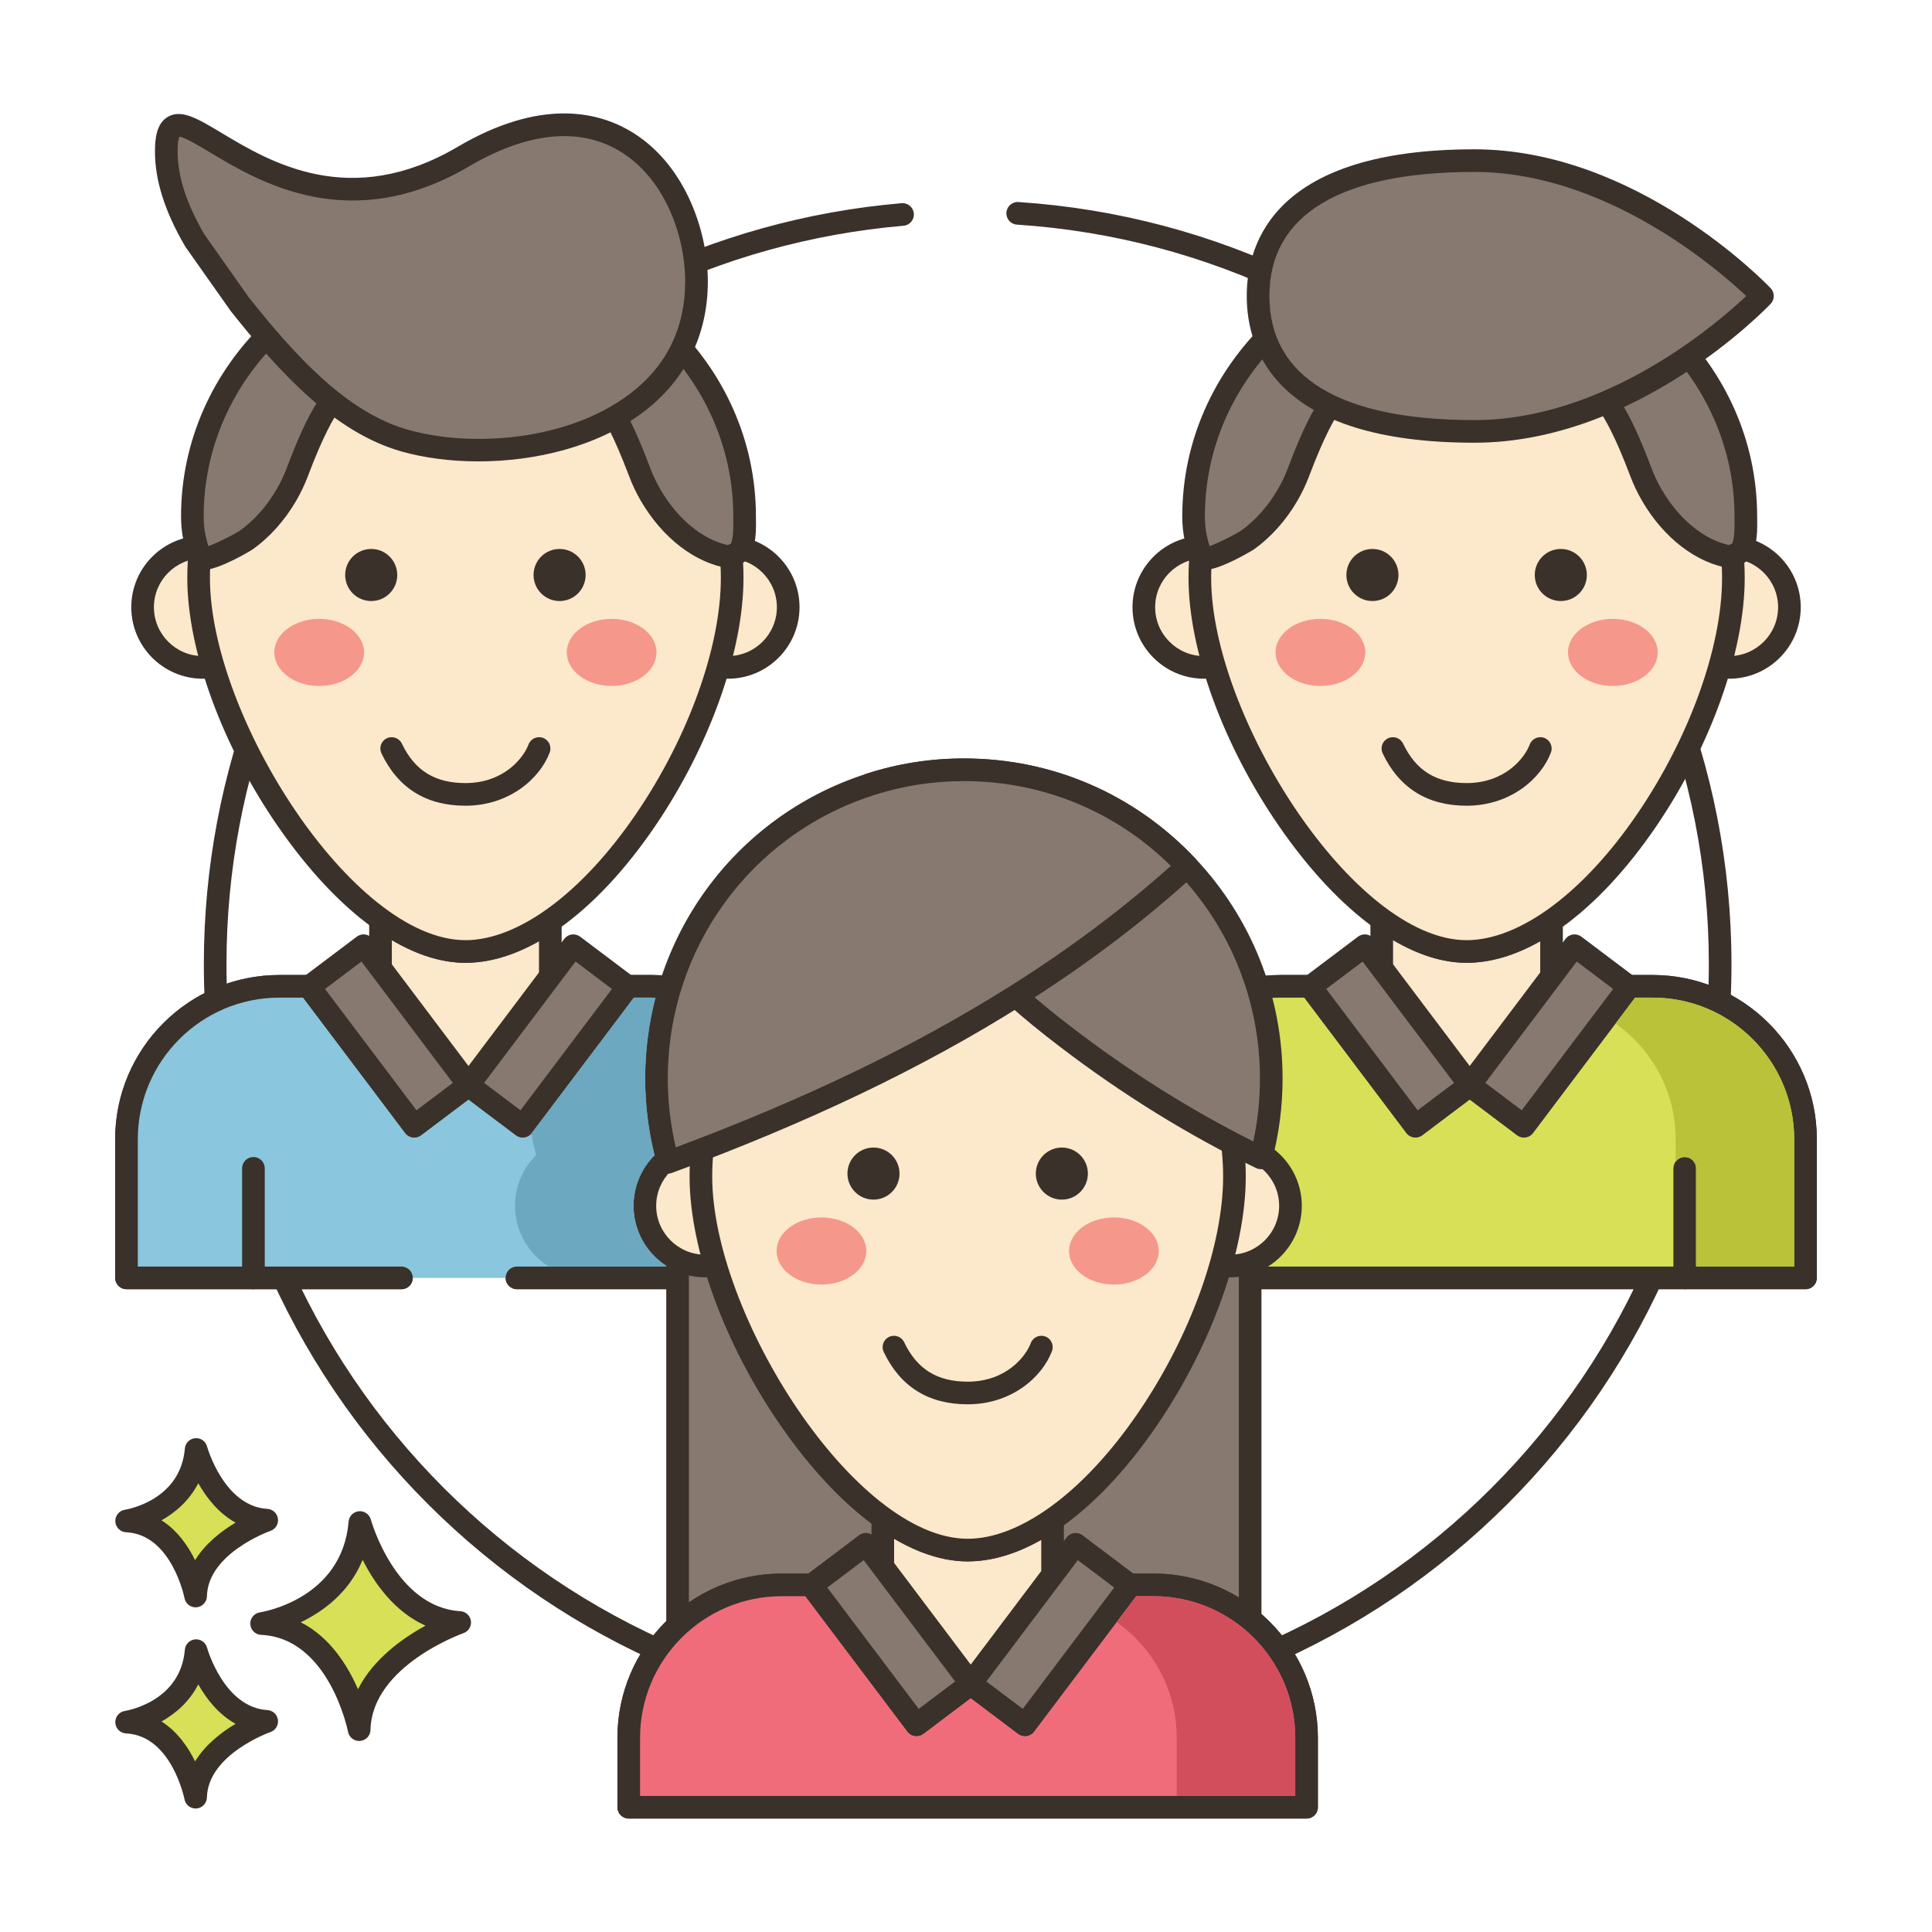 <?xml version="1.0" encoding="UTF-8"?> <svg xmlns="http://www.w3.org/2000/svg" xmlns:xlink="http://www.w3.org/1999/xlink" version="1.1" x="0px" y="0px" viewBox="0 0 256 256" style="enable-background:new 0 0 256 256;" xml:space="preserve"> <style type="text/css"> .st0{display:none;} .st1{display:inline;} .st2{fill:none;stroke:#6B1D1D;stroke-width:0.5;stroke-miterlimit:10;} .st3{fill:#3A312A;} .st4{fill:#87796F;} .st5{fill:#D5DE58;} .st6{fill:#695B51;} .st7{fill:#FCE8CB;} .st8{fill:#F16C7A;} .st9{fill:#8AC6DD;} .st10{fill:#DECAAD;} .st11{fill:#D6DF58;} .st12{fill-rule:evenodd;clip-rule:evenodd;fill:#FCE8CB;} .st13{fill:#F5978A;} .st14{fill:#D7E057;} .st15{fill-rule:evenodd;clip-rule:evenodd;fill:#87796F;} .st16{fill:#6CA8BF;} .st17{fill:#B9C239;} .st18{fill:#D34E5C;} .st19{fill:#FAE6CA;} .st20{fill:#F8E4C8;} .st21{fill:#8AC5DC;} .st22{fill:#EF6D7A;} .st23{fill:#EB6E7A;} .st24{fill:#89C4DB;} .st25{fill-rule:evenodd;clip-rule:evenodd;fill:#F16C7A;} .st26{fill:#F7E3C7;} .st27{fill:#F6E2C6;} .st28{fill:#ED6E7A;} .st29{fill:#8AC3DA;} .st30{fill:#D5DC57;} .st31{fill-rule:evenodd;clip-rule:evenodd;fill:#D7E057;} .st32{fill-rule:evenodd;clip-rule:evenodd;fill:#F8E4C8;} .st33{fill:#D4DB56;} .st34{fill:#F59689;} .st35{fill:#DDC9AC;} .st36{fill:#D24E5C;} .st37{fill:#6A5C52;} .st38{fill:#6CA6BE;} .st39{fill:#B8C136;} .st40{fill-rule:evenodd;clip-rule:evenodd;fill:#FAE6CA;} </style> <g id="Layer_2" class="st0"> <g class="st1"> <g> <line class="st2" x1="0" y1="4.829" x2="256" y2="4.829"></line> <line class="st2" x1="0" y1="16.56" x2="256" y2="16.56"></line> <line class="st2" x1="0" y1="28.29" x2="256" y2="28.29"></line> <line class="st2" x1="0" y1="40.021" x2="256" y2="40.021"></line> <line class="st2" x1="0" y1="51.751" x2="256" y2="51.751"></line> <line class="st2" x1="0" y1="63.482" x2="256" y2="63.482"></line> <line class="st2" x1="0" y1="75.213" x2="256" y2="75.213"></line> <line class="st2" x1="0" y1="86.943" x2="256" y2="86.943"></line> <line class="st2" x1="0" y1="98.674" x2="256" y2="98.674"></line> <line class="st2" x1="0" y1="110.404" x2="256" y2="110.404"></line> <line class="st2" x1="0" y1="122.135" x2="256" y2="122.135"></line> <line class="st2" x1="0" y1="133.865" x2="256" y2="133.865"></line> <line class="st2" x1="0" y1="145.596" x2="256" y2="145.596"></line> <line class="st2" x1="0" y1="157.326" x2="256" y2="157.326"></line> <line class="st2" x1="0" y1="169.057" x2="256" y2="169.057"></line> <line class="st2" x1="0" y1="180.788" x2="256" y2="180.788"></line> <line class="st2" x1="0" y1="192.518" x2="256" y2="192.518"></line> <line class="st2" x1="0" y1="204.249" x2="256" y2="204.249"></line> <line class="st2" x1="0" y1="215.979" x2="256" y2="215.979"></line> <line class="st2" x1="0" y1="227.71" x2="256" y2="227.71"></line> <line class="st2" x1="0" y1="239.44" x2="256" y2="239.44"></line> <line class="st2" x1="0" y1="251.171" x2="256" y2="251.171"></line> </g> <g> <line class="st2" x1="251.171" y1="0" x2="251.171" y2="256"></line> <line class="st2" x1="239.44" y1="0" x2="239.44" y2="256"></line> <line class="st2" x1="227.71" y1="0" x2="227.71" y2="256"></line> <line class="st2" x1="215.979" y1="0" x2="215.979" y2="256"></line> <line class="st2" x1="204.249" y1="0" x2="204.249" y2="256"></line> <line class="st2" x1="192.518" y1="0" x2="192.518" y2="256"></line> <line class="st2" x1="180.787" y1="0" x2="180.787" y2="256"></line> <line class="st2" x1="169.057" y1="0" x2="169.057" y2="256"></line> <line class="st2" x1="157.326" y1="0" x2="157.326" y2="256"></line> <line class="st2" x1="145.596" y1="0" x2="145.596" y2="256"></line> <line class="st2" x1="133.865" y1="0" x2="133.865" y2="256"></line> <line class="st2" x1="122.135" y1="0" x2="122.135" y2="256"></line> <line class="st2" x1="110.404" y1="0" x2="110.404" y2="256"></line> <line class="st2" x1="98.674" y1="0" x2="98.674" y2="256"></line> <line class="st2" x1="86.943" y1="0" x2="86.943" y2="256"></line> <line class="st2" x1="75.212" y1="0" x2="75.212" y2="256"></line> <line class="st2" x1="63.482" y1="0" x2="63.482" y2="256"></line> <line class="st2" x1="51.751" y1="0" x2="51.751" y2="256"></line> <line class="st2" x1="40.021" y1="0" x2="40.021" y2="256"></line> <line class="st2" x1="28.29" y1="0" x2="28.29" y2="256"></line> <line class="st2" x1="16.56" y1="0" x2="16.56" y2="256"></line> <line class="st2" x1="4.829" y1="0" x2="4.829" y2="256"></line> </g> </g> </g> <g id="Layer_1"> <g> <path class="st3" d="M128.22,228.962c-55.807,0-101.21-45.402-101.21-101.209c0-25.506,9.519-49.871,26.804-68.605 c17.183-18.625,40.499-30.068,65.651-32.225c0.825-0.064,1.551,0.541,1.623,1.367c0.071,0.825-0.541,1.552-1.367,1.623 c-24.404,2.092-47.028,13.197-63.703,31.269c-16.771,18.178-26.008,41.82-26.008,66.57c0,54.153,44.057,98.209,98.21,98.209 c54.153,0,98.209-44.057,98.209-98.209c0-51.57-40.269-94.611-91.676-97.988c-0.827-0.054-1.453-0.768-1.398-1.595 c0.054-0.827,0.779-1.461,1.595-1.398c52.979,3.48,94.479,47.836,94.479,100.981C229.429,183.56,184.027,228.962,128.22,228.962z"></path> <path class="st7" d="M68.496,169.324h38.078V150.96c0-11.192-9.072-20.265-20.265-20.265H72.92v-8.702 c-3.703,2.567-7.535,4.082-11.253,4.082c-3.567,0-7.331-1.529-11.019-4.127h-0.227v8.747H37.024 c-11.192,0-20.265,9.072-20.265,20.265v18.364h36.434H68.496z"></path> <path class="st3" d="M106.574,170.824H68.496c-0.829,0-1.5-0.672-1.5-1.5c0-0.828,0.671-1.5,1.5-1.5h36.578V150.96 c0-10.347-8.418-18.765-18.765-18.765H72.92c-0.829,0-1.5-0.672-1.5-1.5v-5.982c-3.344,1.901-6.615,2.863-9.753,2.863 c-3.093,0-6.362-1.013-9.746-3.016v6.135c0,0.828-0.671,1.5-1.5,1.5H37.024c-10.347,0-18.765,8.418-18.765,18.765v16.864h34.934 c0.829,0,1.5,0.672,1.5,1.5c0,0.828-0.671,1.5-1.5,1.5H16.759c-0.829,0-1.5-0.672-1.5-1.5V150.96 c0-12.001,9.764-21.765,21.765-21.765h11.896v-7.247c0-0.829,0.671-1.5,1.5-1.5h0.227c0.309,0,0.611,0.096,0.864,0.274 c3.63,2.557,7.046,3.854,10.155,3.854c3.249,0,6.748-1.284,10.399-3.815c0.459-0.318,1.056-0.354,1.55-0.096 c0.494,0.259,0.804,0.771,0.804,1.329v7.202h11.889c12.001,0,21.765,9.764,21.765,21.765v18.364 C108.074,170.152,107.402,170.824,106.574,170.824z"></path> <path class="st9" d="M68.496,169.326h38.078v-18.372c0-11.193-9.072-20.266-20.265-20.266h-3.203l0.083,0.061l-13.926,18.47 l-7.187-5.415l-7.187,5.415l-13.926-18.47l0.083-0.061h-4.021c-11.193,0-20.265,9.073-20.265,20.266v18.372h36.434H68.496z"></path> <path class="st3" d="M106.574,170.826H68.496c-0.829,0-1.5-0.672-1.5-1.5c0-0.828,0.671-1.5,1.5-1.5h36.578v-16.872 c0-10.348-8.418-18.766-18.765-18.766h-2.326L70.46,150.123c-0.5,0.66-1.44,0.792-2.1,0.295l-6.284-4.734l-6.284,4.734 c-0.66,0.497-1.602,0.365-2.1-0.295l-13.523-17.934h-3.144c-10.347,0-18.765,8.418-18.765,18.766v16.872h34.934 c0.829,0,1.5,0.672,1.5,1.5c0,0.828-0.671,1.5-1.5,1.5H16.759c-0.829,0-1.5-0.672-1.5-1.5v-18.372 c0-12.002,9.764-21.766,21.765-21.766h4.021c0.648,0,1.223,0.416,1.425,1.031c0.007,0.023,0.014,0.044,0.02,0.066l12.693,16.834 l5.989-4.512c0.534-0.402,1.271-0.402,1.805,0l5.989,4.512l12.693-16.834c0.006-0.021,0.013-0.043,0.02-0.066 c0.202-0.615,0.777-1.031,1.425-1.031h3.204c12.001,0,21.765,9.764,21.765,21.766v18.372 C108.074,170.154,107.402,170.826,106.574,170.826z"></path> <ellipse transform="matrix(0.666 -0.746 0.746 0.666 -51.062 46.956)" class="st12" cx="26.869" cy="80.459" rx="7.974" ry="7.974"></ellipse> <path class="st3" d="M26.869,89.933c-5.224,0-9.474-4.25-9.474-9.474c0-5.224,4.25-9.474,9.474-9.474 c5.224,0,9.474,4.25,9.474,9.474C36.343,85.683,32.093,89.933,26.869,89.933z M26.869,73.985c-3.57,0-6.474,2.904-6.474,6.474 c0,3.569,2.904,6.474,6.474,6.474c3.569,0,6.474-2.904,6.474-6.474C33.343,76.89,30.438,73.985,26.869,73.985z"></path> <path class="st12" d="M104.44,80.459c0,4.404-3.57,7.974-7.974,7.974c-4.404,0-7.974-3.57-7.974-7.974s3.57-7.974,7.974-7.974 C100.87,72.485,104.44,76.055,104.44,80.459z"></path> <path class="st3" d="M96.467,89.933c-5.224,0-9.474-4.25-9.474-9.474c0-5.224,4.25-9.474,9.474-9.474 c5.224,0,9.474,4.25,9.474,9.474C105.94,85.683,101.69,89.933,96.467,89.933z M96.467,73.985c-3.57,0-6.474,2.904-6.474,6.474 c0,3.569,2.904,6.474,6.474,6.474c3.569,0,6.474-2.904,6.474-6.474C102.94,76.89,100.036,73.985,96.467,73.985z"></path> <path class="st7" d="M97.016,76.589c0,19.522-18.802,49.488-35.349,49.488c-15.795,0-35.349-29.966-35.349-49.488 c0-19.523,15.826-35.349,35.349-35.349C81.19,41.24,97.016,57.066,97.016,76.589z"></path> <path class="st3" d="M61.667,127.577c-7.845,0-16.896-6.587-24.831-18.07c-7.413-10.727-12.018-23.34-12.018-32.917 c0-20.319,16.53-36.849,36.849-36.849c20.319,0,36.849,16.53,36.849,36.849c0,9.684-4.495,22.293-11.73,32.91 C78.956,120.987,69.801,127.577,61.667,127.577z M61.667,42.74c-18.664,0-33.849,15.185-33.849,33.849 c0,18.234,18.91,47.988,33.849,47.988c7.021,0,15.484-6.269,22.64-16.768c6.914-10.145,11.209-22.107,11.209-31.22 C95.517,57.924,80.332,42.74,61.667,42.74z"></path> <path class="st3" d="M52.638,76.19c0,1.906-1.545,3.45-3.45,3.45c-1.905,0-3.45-1.545-3.45-3.45c0-1.905,1.545-3.45,3.45-3.45 C51.093,72.739,52.638,74.284,52.638,76.19z"></path> <path class="st3" d="M77.598,76.19c0,1.906-1.545,3.45-3.45,3.45c-1.905,0-3.45-1.545-3.45-3.45c0-1.905,1.545-3.45,3.45-3.45 C76.053,72.739,77.598,74.284,77.598,76.19z"></path> <path class="st13" d="M48.235,86.447c0,2.454-2.661,4.443-5.944,4.443c-3.282,0-5.943-1.989-5.943-4.443 c0-2.454,2.661-4.443,5.943-4.443C45.574,82.004,48.235,83.993,48.235,86.447z"></path> <path class="st13" d="M86.987,86.447c0,2.454-2.661,4.443-5.943,4.443c-3.282,0-5.943-1.989-5.943-4.443 c0-2.454,2.661-4.443,5.943-4.443C84.326,82.004,86.987,83.993,86.987,86.447z"></path> <path class="st4" d="M62.076,33.438c-20.206,0-36.587,15.661-36.587,34.98c0,2.044,0.37,3.568,1.057,5.471 c0.324,0.897,5.563-1.968,6.009-2.283c2.231-1.571,4.054-3.699,5.416-6.053c0.563-0.979,1.033-1.974,1.411-2.97 c1.206-3.178,4.483-12.02,7.81-11.326c4.462,0.93,9.519,1.456,14.883,1.456c5.365,0,10.422-0.526,14.883-1.456 c3.327-0.694,6.604,8.148,7.81,11.326c0.378,0.996,0.848,1.992,1.411,2.971c2.251,3.893,6.053,7.6,10.677,8.274 c0.012-0.224,0.294-0.3,0.504-0.376c1.514-0.55,1.302-3.821,1.302-5.035C98.663,49.099,82.282,33.438,62.076,33.438z"></path> <path class="st3" d="M26.829,75.544c-0.209,0-0.399-0.024-0.565-0.076c-0.533-0.168-0.944-0.558-1.129-1.069 c-0.688-1.905-1.146-3.652-1.146-5.98c0-20.115,17.086-36.481,38.087-36.481c21.001,0,38.087,16.365,38.087,36.48l0.004,0.387 c0.026,1.788,0.075,5.091-2.184,6.016c-0.053,0.06-0.111,0.117-0.174,0.169c-0.326,0.267-0.75,0.383-1.168,0.324 c-4.481-0.654-8.877-4.021-11.759-9.008c-0.594-1.031-1.103-2.103-1.515-3.188l-0.077-0.202 c-3.826-10.094-5.689-10.254-6.025-10.188c-4.736,0.987-9.847,1.487-15.189,1.487c-5.343,0-10.454-0.5-15.189-1.487 c-0.335-0.067-2.199,0.093-6.025,10.188l-0.077,0.202c-0.412,1.085-0.921,2.157-1.514,3.187c-1.541,2.663-3.565,4.92-5.853,6.531 C33.374,72.865,29.043,75.544,26.829,75.544z M62.076,34.938c-19.347,0-35.087,15.019-35.087,33.481 c0,1.516,0.225,2.684,0.624,3.953c1.279-0.467,3.552-1.643,4.09-1.999c1.924-1.354,3.646-3.283,4.97-5.569 c0.512-0.888,0.952-1.814,1.307-2.751l0.076-0.2c2.559-6.754,5.473-12.898,9.443-12.062c4.535,0.945,9.44,1.424,14.577,1.424 c5.138,0,10.043-0.479,14.577-1.424c3.97-0.826,6.883,5.308,9.443,12.062l0.076,0.2c0.355,0.937,0.795,1.863,1.309,2.754 c2.278,3.94,5.579,6.666,8.937,7.417c0.117-0.06,0.245-0.115,0.387-0.165c0.167-0.173,0.397-0.9,0.363-3.21l-0.004-0.431 C97.163,49.957,81.423,34.938,62.076,34.938z"></path> <rect x="47.017" y="125.698" transform="matrix(0.799 -0.602 0.602 0.799 -72.234 58.662)" class="st4" width="9.037" height="23.132"></rect> <path class="st3" d="M54.89,150.72c-0.455,0-0.904-0.206-1.199-0.598l-13.922-18.473c-0.24-0.317-0.343-0.717-0.288-1.111 c0.055-0.394,0.265-0.749,0.582-0.989l7.217-5.438c0.317-0.239,0.718-0.342,1.111-0.288c0.394,0.055,0.75,0.265,0.989,0.582 l13.922,18.474c0.499,0.661,0.367,1.602-0.295,2.101l-7.216,5.438C55.521,150.621,55.204,150.72,54.89,150.72z M43.067,131.042 l12.117,16.077l4.821-3.633l-12.116-16.078L43.067,131.042z"></path> <rect x="68.097" y="125.698" transform="matrix(-0.799 -0.602 0.602 -0.799 47.995 290.588)" class="st4" width="9.037" height="23.132"></rect> <path class="st3" d="M69.262,150.72c-0.314,0-0.631-0.099-0.902-0.302l-7.217-5.438c-0.318-0.239-0.527-0.596-0.583-0.989 c-0.055-0.395,0.048-0.794,0.288-1.111l13.922-18.474c0.239-0.318,0.595-0.527,0.989-0.582c0.392-0.055,0.793,0.048,1.111,0.288 l7.217,5.438c0.662,0.499,0.793,1.439,0.295,2.101l-13.922,18.473C70.166,150.514,69.717,150.72,69.262,150.72z M64.147,143.486 l4.821,3.633l12.116-16.077l-4.821-3.633L64.147,143.486z"></path> <path class="st3" d="M33.582,170.826c-0.829,0-1.5-0.672-1.5-1.5v-14.515c0-0.828,0.671-1.5,1.5-1.5c0.829,0,1.5,0.672,1.5,1.5 v14.515C35.082,170.154,34.411,170.826,33.582,170.826z"></path> <path class="st3" d="M90.568,170.826c-0.829,0-1.5-0.672-1.5-1.5v-14.515c0-0.828,0.671-1.5,1.5-1.5c0.829,0,1.5,0.672,1.5,1.5 v14.515C92.068,170.154,91.397,170.826,90.568,170.826z"></path> <path class="st4" d="M31.765,40.303c6,7.556,13.178,15.611,21.847,18.076c13.963,3.97,38.677-0.983,38.677-21.08 c0-12.852-10.772-28.384-30.874-16.557c-24.918,14.659-39.381-13.52-39.381-0.669c0,4.062,1.637,8.113,3.785,11.8L31.765,40.303z"></path> <path class="st3" d="M63.383,61.136c-3.687,0-7.195-0.466-10.181-1.314c-8.913-2.534-16.135-10.43-22.612-18.586 c-0.017-0.022-0.035-0.045-0.051-0.068l-5.947-8.43c-0.025-0.036-0.048-0.072-0.07-0.109c-2.685-4.606-3.989-8.713-3.989-12.555 c0-1.688,0.196-3.737,1.728-4.604c1.812-1.028,3.93,0.245,7.138,2.168c6.358,3.813,17.001,10.196,31.255,1.812 c10.798-6.351,18.295-4.696,22.681-2.187c7.222,4.13,10.454,13.039,10.455,20.037c0,7.095-2.966,13.086-8.578,17.325 C79.154,59.199,70.899,61.136,63.383,61.136z M32.966,39.403c6.158,7.751,12.971,15.233,21.056,17.532 c8.358,2.377,21.134,1.523,29.381-4.706c4.901-3.702,7.386-8.726,7.386-14.931c0-6.131-2.766-13.899-8.944-17.433 c-5.302-3.032-12.104-2.282-19.67,2.169c-15.788,9.288-27.844,2.059-34.32-1.825c-1.516-0.909-3.38-2.027-4.089-2.095 c-0.082,0.192-0.233,0.715-0.233,1.958c0,3.282,1.161,6.877,3.549,10.989L32.966,39.403z"></path> <path class="st3" d="M61.666,106.761c-5.189,0-8.931-2.333-11.122-6.935c-0.356-0.748-0.038-1.643,0.71-1.999 c0.748-0.355,1.643-0.038,1.999,0.71c1.696,3.563,4.37,5.224,8.413,5.224c5.103,0,7.702-3.339,8.363-5.105 c0.29-0.776,1.154-1.171,1.931-0.879c0.776,0.291,1.169,1.155,0.879,1.931C71.566,103.105,67.528,106.761,61.666,106.761z"></path> <path class="st7" d="M239.24,150.96v18.364h-89.814V150.96c0-11.193,9.072-20.265,20.265-20.265h13.397v-8.747h0.227 c3.688,2.598,7.452,4.128,11.019,4.128c3.718,0,7.55-1.515,11.253-4.082v8.701h13.389 C230.168,130.695,239.24,139.767,239.24,150.96z"></path> <path class="st3" d="M239.24,170.824h-89.814c-0.829,0-1.5-0.672-1.5-1.5V150.96c0-12.001,9.764-21.765,21.765-21.765h11.896 v-7.247c0-0.829,0.671-1.5,1.5-1.5h0.227c0.309,0,0.611,0.096,0.864,0.274c3.63,2.558,7.047,3.854,10.155,3.854 c3.249,0,6.748-1.284,10.399-3.815c0.458-0.318,1.056-0.354,1.55-0.096c0.494,0.259,0.804,0.771,0.804,1.329v7.202h11.889 c12.002,0,21.765,9.764,21.765,21.765v18.364C240.74,170.152,240.069,170.824,239.24,170.824z M150.926,167.824h86.814V150.96 c0-10.347-8.418-18.765-18.765-18.765h-13.389c-0.829,0-1.5-0.672-1.5-1.5v-5.982c-3.344,1.901-6.615,2.863-9.753,2.863 c-3.092,0-6.361-1.013-9.746-3.016v6.135c0,0.828-0.671,1.5-1.5,1.5h-13.396c-10.347,0-18.765,8.418-18.765,18.765V167.824z"></path> <path class="st14" d="M239.241,150.954v18.372h-89.814v-18.372c0-11.193,9.072-20.265,20.265-20.265h4.021l-0.083,0.061 l13.926,18.47l7.186-5.415l7.187,5.415l13.926-18.47l-0.083-0.061h3.203C230.168,130.689,239.241,139.762,239.241,150.954z"></path> <path class="st3" d="M239.241,170.826h-89.814c-0.829,0-1.5-0.672-1.5-1.5v-18.372c0-12.001,9.764-21.765,21.765-21.765h4.021 c0.649,0,1.225,0.418,1.426,1.035c0.006,0.02,0.012,0.039,0.018,0.06l12.694,16.835l5.989-4.512c0.534-0.402,1.271-0.402,1.805,0 l5.99,4.512l12.693-16.834c0.005-0.02,0.011-0.039,0.018-0.059c0.201-0.618,0.777-1.037,1.427-1.037h3.204 c12.001,0,21.765,9.764,21.765,21.765v18.372C240.741,170.154,240.069,170.826,239.241,170.826z M150.926,167.826h86.814v-16.872 c0-10.347-8.418-18.765-18.765-18.765h-2.327l-13.522,17.934c-0.5,0.66-1.44,0.792-2.1,0.295l-6.285-4.734l-6.284,4.734 c-0.66,0.497-1.601,0.365-2.1-0.295l-13.522-17.934h-3.145c-10.347,0-18.765,8.418-18.765,18.765V167.826z"></path> <ellipse transform="matrix(0.925 -0.381 0.381 0.925 -18.619 66.819)" class="st12" cx="159.536" cy="80.459" rx="7.974" ry="7.974"></ellipse> <path class="st3" d="M159.536,89.933c-5.224,0-9.474-4.25-9.474-9.474c0-5.224,4.25-9.474,9.474-9.474 c5.224,0,9.474,4.25,9.474,9.474C169.009,85.683,164.759,89.933,159.536,89.933z M159.536,73.985 c-3.569,0-6.474,2.904-6.474,6.474c0,3.569,2.904,6.474,6.474,6.474c3.569,0,6.474-2.904,6.474-6.474 C166.009,76.89,163.105,73.985,159.536,73.985z"></path> <ellipse transform="matrix(0.669 -0.744 0.744 0.669 16.095 197.038)" class="st12" cx="229.133" cy="80.459" rx="7.974" ry="7.974"></ellipse> <path class="st3" d="M229.133,89.933c-5.224,0-9.474-4.25-9.474-9.474c0-5.224,4.25-9.474,9.474-9.474 c5.224,0,9.474,4.25,9.474,9.474C238.607,85.683,234.357,89.933,229.133,89.933z M229.133,73.985c-3.57,0-6.474,2.904-6.474,6.474 c0,3.569,2.904,6.474,6.474,6.474c3.569,0,6.474-2.904,6.474-6.474C235.607,76.89,232.703,73.985,229.133,73.985z"></path> <path class="st7" d="M229.683,76.589c0,19.522-18.802,49.488-35.349,49.488c-15.795,0-35.349-29.966-35.349-49.488 c0-19.523,15.826-35.349,35.349-35.349C213.857,41.24,229.683,57.066,229.683,76.589z"></path> <path class="st3" d="M194.334,127.577c-7.845,0-16.896-6.587-24.832-18.07c-7.413-10.727-12.017-23.34-12.017-32.917 c0-20.319,16.53-36.849,36.849-36.849c20.318,0,36.849,16.53,36.849,36.849c0,9.684-4.495,22.293-11.73,32.91 C211.623,120.987,202.468,127.577,194.334,127.577z M194.334,42.74c-18.665,0-33.849,15.185-33.849,33.849 c0,18.234,18.91,47.988,33.849,47.988c7.021,0,15.484-6.269,22.64-16.768c6.914-10.145,11.208-22.107,11.208-31.22 C228.183,57.924,212.998,42.74,194.334,42.74z"></path> <path class="st3" d="M185.304,76.19c0,1.906-1.545,3.45-3.45,3.45s-3.45-1.545-3.45-3.45c0-1.905,1.545-3.45,3.45-3.45 S185.304,74.284,185.304,76.19z"></path> <path class="st3" d="M210.265,76.19c0,1.906-1.545,3.45-3.45,3.45s-3.45-1.545-3.45-3.45c0-1.905,1.545-3.45,3.45-3.45 S210.265,74.284,210.265,76.19z"></path> <path class="st13" d="M180.902,86.447c0,2.454-2.661,4.443-5.943,4.443c-3.282,0-5.943-1.989-5.943-4.443 c0-2.454,2.661-4.443,5.943-4.443C178.241,82.004,180.902,83.993,180.902,86.447z"></path> <path class="st13" d="M219.653,86.447c0,2.454-2.661,4.443-5.943,4.443c-3.282,0-5.943-1.989-5.943-4.443 c0-2.454,2.661-4.443,5.943-4.443C216.992,82.004,219.653,83.993,219.653,86.447z"></path> <path class="st4" d="M194.742,33.438c-20.206,0-36.587,15.661-36.587,34.98c0,2.044,0.37,3.568,1.057,5.471 c0.324,0.897,5.563-1.968,6.009-2.283c2.231-1.571,4.054-3.699,5.416-6.053c0.563-0.979,1.033-1.974,1.411-2.97 c1.206-3.178,4.483-12.02,7.81-11.326c4.462,0.93,9.519,1.456,14.883,1.456c5.365,0,10.422-0.526,14.883-1.456 c3.327-0.694,6.604,8.148,7.81,11.326c0.378,0.996,0.848,1.992,1.411,2.971c2.25,3.893,6.052,7.6,10.677,8.274 c0.011-0.224,0.294-0.3,0.504-0.376c1.514-0.55,1.301-3.821,1.301-5.035C231.329,49.099,214.949,33.438,194.742,33.438z"></path> <path class="st3" d="M159.495,75.544c-0.209,0-0.399-0.024-0.565-0.076c-0.533-0.168-0.944-0.558-1.128-1.068 c-0.688-1.904-1.146-3.65-1.146-5.98c0-20.116,17.086-36.481,38.087-36.481s38.087,16.365,38.087,36.48l0.004,0.387 c0.026,1.788,0.075,5.091-2.184,6.016c-0.053,0.06-0.111,0.117-0.174,0.169c-0.326,0.267-0.748,0.384-1.168,0.324 c-4.481-0.654-8.877-4.021-11.759-9.008c-0.594-1.031-1.103-2.103-1.515-3.188l-0.077-0.202 c-3.826-10.094-5.694-10.254-6.025-10.188c-4.736,0.987-9.847,1.487-15.189,1.487c-5.343,0-10.454-0.5-15.189-1.487 c-0.331-0.062-2.2,0.094-6.026,10.191l-0.075,0.198c-0.413,1.086-0.922,2.159-1.514,3.187c-1.541,2.663-3.564,4.92-5.852,6.531 C166.041,72.865,161.706,75.544,159.495,75.544z M194.742,34.938c-19.347,0-35.087,15.019-35.087,33.481 c0.001,1.517,0.225,2.685,0.625,3.953c1.279-0.467,3.552-1.644,4.091-1.999c1.923-1.354,3.645-3.283,4.969-5.569 c0.511-0.887,0.952-1.814,1.308-2.751l0.075-0.196c2.56-6.755,5.477-12.89,9.443-12.065c4.535,0.945,9.439,1.424,14.577,1.424 s10.042-0.479,14.577-1.424c3.969-0.826,6.883,5.308,9.443,12.062l0.076,0.2c0.355,0.937,0.795,1.863,1.309,2.754 c2.278,3.94,5.579,6.666,8.937,7.417c0.117-0.06,0.245-0.115,0.387-0.165c0.167-0.173,0.397-0.9,0.363-3.21l-0.004-0.431 C229.83,49.957,214.089,34.938,194.742,34.938z"></path> <rect x="179.684" y="125.698" transform="matrix(0.799 -0.602 0.602 0.799 -45.516 138.507)" class="st4" width="9.037" height="23.132"></rect> <path class="st3" d="M187.556,150.72c-0.455,0-0.904-0.206-1.199-0.598l-13.922-18.473c-0.24-0.317-0.343-0.717-0.288-1.111 c0.055-0.394,0.265-0.749,0.583-0.989l7.217-5.438c0.318-0.239,0.719-0.342,1.111-0.288c0.394,0.055,0.75,0.265,0.989,0.582 l13.922,18.474c0.499,0.661,0.367,1.602-0.295,2.101l-7.216,5.438C188.187,150.621,187.871,150.72,187.556,150.72z M175.733,131.042l12.117,16.077l4.821-3.633l-12.116-16.078L175.733,131.042z"></path> <rect x="200.764" y="125.698" transform="matrix(-0.799 -0.602 0.602 -0.799 286.606 370.435)" class="st4" width="9.036" height="23.132"></rect> <path class="st3" d="M201.929,150.72c-0.314,0-0.631-0.099-0.902-0.302l-7.217-5.438c-0.318-0.239-0.527-0.596-0.583-0.989 c-0.055-0.395,0.048-0.794,0.288-1.111l13.922-18.474c0.239-0.318,0.595-0.527,0.989-0.582c0.393-0.055,0.794,0.048,1.111,0.288 l7.216,5.438c0.662,0.499,0.793,1.439,0.295,2.101l-13.922,18.473C202.833,150.514,202.383,150.72,201.929,150.72z M196.813,143.486l4.821,3.633l12.116-16.077l-4.821-3.633L196.813,143.486z"></path> <path class="st3" d="M166.249,170.826c-0.829,0-1.5-0.672-1.5-1.5v-14.515c0-0.828,0.671-1.5,1.5-1.5c0.829,0,1.5,0.672,1.5,1.5 v14.515C167.749,170.154,167.078,170.826,166.249,170.826z"></path> <path class="st3" d="M223.235,170.826c-0.829,0-1.5-0.672-1.5-1.5v-14.515c0-0.828,0.671-1.5,1.5-1.5c0.829,0,1.5,0.672,1.5,1.5 v14.515C224.735,170.154,224.064,170.826,223.235,170.826z"></path> <path class="st3" d="M194.333,106.761c-5.189,0-8.931-2.333-11.122-6.935c-0.356-0.748-0.038-1.643,0.71-1.999 c0.749-0.355,1.643-0.038,1.999,0.71c1.696,3.563,4.37,5.224,8.413,5.224c5.102,0,7.702-3.339,8.363-5.105 c0.29-0.776,1.154-1.171,1.931-0.879c0.776,0.291,1.169,1.155,0.879,1.931C204.233,103.105,200.194,106.761,194.333,106.761z"></path> <path class="st15" d="M233.533,39.223c0,0-17.087,17.939-38.165,17.939c-21.078,0-28.668-8.032-28.668-17.939 s7.59-17.939,28.668-17.939C216.446,21.284,233.533,39.223,233.533,39.223z"></path> <path class="st3" d="M195.368,58.663c-26.249,0-30.168-12.179-30.168-19.44c0-7.26,3.919-19.439,30.168-19.439 c21.474,0,38.536,17.653,39.251,18.405c0.552,0.58,0.552,1.49,0,2.069C233.903,41.01,216.842,58.663,195.368,58.663z M195.368,22.784c-17.773,0-27.168,5.685-27.168,16.439c0,10.755,9.395,16.44,27.168,16.44c17.297,0,32.034-12.682,36.02-16.438 C227.396,35.468,212.638,22.784,195.368,22.784z"></path> <rect x="89.784" y="140.254" class="st4" width="75.867" height="86.835"></rect> <path class="st3" d="M165.65,228.589H89.784c-0.829,0-1.5-0.672-1.5-1.5v-86.835c0-0.828,0.671-1.5,1.5-1.5h75.866 c0.829,0,1.5,0.672,1.5,1.5v86.835C167.15,227.917,166.479,228.589,165.65,228.589z M91.284,225.589h72.866v-83.835H91.284 V225.589z"></path> <path class="st7" d="M173.126,239.468v-9.191c0-11.193-9.072-20.265-20.265-20.265h-13.389v-8.701 c-3.703,2.567-7.535,4.082-11.253,4.082c-3.567,0-7.33-1.53-11.019-4.128h-0.227v8.747h-13.397 c-11.193,0-20.265,9.072-20.265,20.265v9.191H173.126z"></path> <path class="st3" d="M173.126,240.968H83.312c-0.829,0-1.5-0.672-1.5-1.5v-9.191c0-12.001,9.764-21.765,21.765-21.765h11.896 v-7.247c0-0.828,0.671-1.5,1.5-1.5h0.227c0.309,0,0.611,0.096,0.864,0.273c3.631,2.558,7.047,3.854,10.155,3.854 c3.249,0,6.748-1.283,10.399-3.814c0.458-0.319,1.056-0.355,1.55-0.097c0.494,0.259,0.804,0.771,0.804,1.329v7.201h11.889 c12.001,0,21.765,9.764,21.765,21.765v9.191C174.626,240.296,173.955,240.968,173.126,240.968z M84.812,237.968h86.814v-7.691 c0-10.347-8.418-18.765-18.765-18.765h-13.389c-0.829,0-1.5-0.672-1.5-1.5v-5.982c-3.344,1.901-6.615,2.863-9.753,2.863 c-3.092,0-6.361-1.014-9.746-3.016v6.135c0,0.828-0.671,1.5-1.5,1.5h-13.396c-10.347,0-18.765,8.418-18.765,18.765V237.968z"></path> <path class="st8" d="M173.127,239.468v-9.197c0-11.193-9.072-20.265-20.265-20.265h-3.203l0.083,0.061l-13.926,18.47l-7.187-5.415 l-7.187,5.415l-13.927-18.47l0.083-0.061h-4.021c-11.192,0-20.265,9.073-20.265,20.265v9.197H173.127z"></path> <path class="st3" d="M173.127,240.968H83.312c-0.829,0-1.5-0.672-1.5-1.5v-9.197c0-12.001,9.764-21.765,21.765-21.765h4.021 c0.649,0,1.225,0.418,1.426,1.035c0.006,0.02,0.012,0.039,0.018,0.06l12.694,16.835l5.989-4.512c0.534-0.402,1.271-0.402,1.805,0 l5.99,4.512l12.693-16.834c0.005-0.02,0.011-0.039,0.017-0.059c0.201-0.618,0.777-1.037,1.427-1.037h3.204 c12.002,0,21.765,9.764,21.765,21.765v9.197C174.627,240.296,173.956,240.968,173.127,240.968z M84.812,237.968h86.815v-7.697 c0-10.347-8.418-18.765-18.765-18.765h-2.327l-13.522,17.934c-0.499,0.66-1.439,0.791-2.1,0.295L128.628,225l-6.284,4.734 c-0.66,0.496-1.601,0.365-2.1-0.295l-13.522-17.934h-3.145c-10.347,0-18.765,8.418-18.765,18.765V237.968z"></path> <ellipse transform="matrix(0.993 -0.122 0.122 0.993 -18.787 12.585)" class="st12" cx="93.422" cy="159.776" rx="7.974" ry="7.974"></ellipse> <path class="st3" d="M93.422,169.25c-5.224,0-9.474-4.25-9.474-9.474c0-5.225,4.25-9.475,9.474-9.475 c5.224,0,9.474,4.25,9.474,9.475C102.895,165,98.645,169.25,93.422,169.25z M93.422,153.302c-3.569,0-6.474,2.904-6.474,6.475 c0,3.569,2.904,6.474,6.474,6.474c3.569,0,6.474-2.904,6.474-6.474C99.895,156.206,96.991,153.302,93.422,153.302z"></path> <path class="st12" d="M170.993,159.776c0,4.404-3.57,7.974-7.974,7.974c-4.404,0-7.974-3.57-7.974-7.974s3.57-7.974,7.974-7.974 C167.423,151.802,170.993,155.372,170.993,159.776z"></path> <path class="st3" d="M163.019,169.25c-5.224,0-9.474-4.25-9.474-9.474c0-5.225,4.25-9.475,9.474-9.475 c5.224,0,9.474,4.25,9.474,9.475C172.493,165,168.243,169.25,163.019,169.25z M163.019,153.302c-3.569,0-6.474,2.904-6.474,6.475 c0,3.569,2.904,6.474,6.474,6.474c3.569,0,6.474-2.904,6.474-6.474C169.493,156.206,166.589,153.302,163.019,153.302z"></path> <path class="st7" d="M163.569,155.905c0,19.522-18.802,49.488-35.349,49.488c-15.795,0-35.349-29.966-35.349-49.488 c0-19.523,15.826-35.349,35.349-35.349S163.569,136.383,163.569,155.905z"></path> <path class="st3" d="M128.221,206.894c-7.845,0-16.896-6.587-24.831-18.07c-7.413-10.727-12.017-23.341-12.017-32.918 c0-20.318,16.53-36.849,36.849-36.849s36.849,16.53,36.849,36.849c0,9.684-4.495,22.294-11.729,32.91 C145.509,200.305,136.354,206.894,128.221,206.894z M128.221,122.057c-18.664,0-33.849,15.185-33.849,33.849 c0,18.234,18.91,47.988,33.849,47.988c7.021,0,15.484-6.269,22.64-16.768c6.914-10.145,11.209-22.107,11.209-31.221 C162.069,137.241,146.885,122.057,128.221,122.057z"></path> <path class="st3" d="M119.191,155.506c0,1.906-1.545,3.45-3.45,3.45c-1.905,0-3.45-1.545-3.45-3.45c0-1.905,1.545-3.45,3.45-3.45 C117.646,152.056,119.191,153.601,119.191,155.506z"></path> <circle class="st3" cx="140.701" cy="155.506" r="3.45"></circle> <path class="st13" d="M114.788,165.764c0,2.454-2.661,4.443-5.943,4.443c-3.282,0-5.943-1.989-5.943-4.443 c0-2.454,2.661-4.443,5.943-4.443C112.127,161.321,114.788,163.31,114.788,165.764z"></path> <path class="st13" d="M153.54,165.764c0,2.454-2.661,4.443-5.943,4.443c-3.282,0-5.943-1.989-5.943-4.443 c0-2.454,2.661-4.443,5.943-4.443C150.879,161.321,153.54,163.31,153.54,165.764z"></path> <rect x="113.57" y="205.015" transform="matrix(0.799 -0.602 0.602 0.799 -106.567 114.689)" class="st4" width="9.037" height="23.132"></rect> <path class="st3" d="M121.442,230.036c-0.455,0-0.904-0.206-1.199-0.598l-13.922-18.473c-0.24-0.317-0.343-0.717-0.288-1.111 c0.055-0.394,0.265-0.75,0.582-0.989l7.217-5.438c0.661-0.497,1.602-0.366,2.101,0.296l13.922,18.473 c0.24,0.317,0.343,0.717,0.288,1.111c-0.055,0.394-0.265,0.75-0.583,0.989l-7.217,5.439 C122.074,229.938,121.757,230.036,121.442,230.036z M109.62,210.358l12.117,16.077l4.821-3.633l-12.117-16.077L109.62,210.358z"></path> <rect x="134.65" y="205.015" transform="matrix(-0.799 -0.602 0.602 -0.799 119.957 473.302)" class="st4" width="9.036" height="23.132"></rect> <path class="st3" d="M135.815,230.036c-0.314,0-0.631-0.099-0.902-0.302l-7.217-5.439c-0.318-0.239-0.527-0.596-0.582-0.989 c-0.055-0.395,0.048-0.794,0.288-1.111l13.922-18.473c0.499-0.662,1.439-0.793,2.101-0.296l7.216,5.438 c0.318,0.24,0.527,0.596,0.582,0.989c0.055,0.394-0.048,0.794-0.288,1.111l-13.922,18.473 C136.719,229.83,136.269,230.036,135.815,230.036z M130.7,222.803l4.821,3.633l12.116-16.077l-4.821-3.633L130.7,222.803z"></path> <path class="st3" d="M128.22,186.078c-5.19,0-8.932-2.333-11.122-6.936c-0.356-0.748-0.038-1.643,0.71-1.999 c0.747-0.353,1.643-0.038,1.999,0.71c1.696,3.564,4.37,5.225,8.413,5.225c5.102,0,7.701-3.34,8.362-5.106 c0.291-0.776,1.154-1.171,1.931-0.878c0.776,0.29,1.169,1.154,0.879,1.931C138.12,182.422,134.081,186.078,128.22,186.078z"></path> <path class="st4" d="M168.45,142.902c0,3.637-0.471,7.163-1.362,10.519c-9.054-4.384-17.666-9.765-25.645-15.849 c-2.341-1.782-4.645-3.637-6.846-5.604c-2.701-2.38-5.256-4.946-7.56-7.725c-5.013-6.062-8.693-13.025-11.807-20.277 c3.931-1.279,8.126-1.966,12.484-1.966c11.652,0,22.164,4.916,29.591,12.796C164.217,122.122,168.45,132.013,168.45,142.902z"></path> <path class="st3" d="M167.088,154.922c-0.224,0-0.447-0.05-0.654-0.15c-8.923-4.32-17.637-9.706-25.901-16.007 c-2.639-2.008-4.908-3.865-6.936-5.678c-2.896-2.551-5.494-5.206-7.715-7.886c-4.495-5.435-8.317-11.994-12.031-20.643 c-0.166-0.387-0.162-0.827,0.012-1.211c0.174-0.384,0.501-0.677,0.902-0.807c4.16-1.354,8.517-2.04,12.948-2.04 c11.722,0,22.619,4.712,30.683,13.268c7.449,7.896,11.552,18.243,11.552,29.135c0,3.706-0.475,7.375-1.412,10.904 c-0.115,0.433-0.417,0.792-0.824,0.979C167.515,154.876,167.301,154.922,167.088,154.922z M117.281,104.914 c3.385,7.621,6.874,13.49,10.912,18.373c2.121,2.559,4.609,5.101,7.396,7.555c1.976,1.767,4.186,3.575,6.762,5.536 c7.587,5.785,15.558,10.781,23.717,14.868c0.585-2.722,0.882-5.521,0.882-8.345c0-10.123-3.812-19.739-10.735-27.077 c-7.492-7.949-17.613-12.326-28.5-12.326C124.16,103.5,120.657,103.975,117.281,104.914z"></path> <path class="st4" d="M157.305,114.796c-7.008,6.416-14.633,12.094-22.708,17.173c-14.317,9.011-30.018,16.123-46.086,22.044 c-0.994-3.534-1.524-7.259-1.524-11.111c0-18.215,11.858-33.65,28.244-38.936c3.931-1.279,8.126-1.966,12.484-1.966 C139.367,102,149.878,106.916,157.305,114.796z"></path> <path class="st3" d="M88.511,155.513c-0.234,0-0.468-0.055-0.682-0.164c-0.373-0.189-0.649-0.527-0.762-0.93 c-1.048-3.725-1.58-7.6-1.58-11.517c0-18.493,11.768-34.713,29.283-40.364c4.157-1.352,8.513-2.039,12.945-2.039 c11.722,0,22.619,4.712,30.683,13.268c0.275,0.292,0.422,0.683,0.407,1.084c-0.015,0.401-0.19,0.78-0.486,1.051 c-6.755,6.185-14.468,12.018-22.923,17.335c-13.142,8.272-28.309,15.528-46.367,22.182 C88.861,155.482,88.686,155.513,88.511,155.513z M127.715,103.5c-4.116,0-8.16,0.637-12.021,1.893 c-16.275,5.25-27.207,20.324-27.207,37.51c0,3.091,0.356,6.153,1.06,9.126c17.177-6.422,31.665-13.407,44.252-21.329 c7.827-4.923,15.001-10.29,21.345-15.968C147.772,107.476,138.091,103.5,127.715,103.5z"></path> <path class="st14" d="M47.691,201.74c0,0,3.408,12.659,13.222,13.246c0,0-13.1,4.525-13.321,14.202 c0,0-2.579-13.572-12.925-14.059C34.666,215.13,46.717,213.304,47.691,201.74z"></path> <path class="st3" d="M47.59,230.689c-0.712,0-1.335-0.506-1.472-1.217c-0.024-0.125-2.495-12.418-11.523-12.844 c-0.77-0.036-1.387-0.65-1.427-1.421c-0.04-0.77,0.511-1.444,1.273-1.561c0.441-0.068,10.894-1.817,11.755-12.032 c0.061-0.726,0.634-1.301,1.359-1.367c0.72-0.066,1.393,0.398,1.583,1.102c0.032,0.116,3.259,11.626,11.864,12.142 c0.714,0.043,1.297,0.584,1.396,1.292c0.098,0.708-0.319,1.388-0.994,1.622c-0.121,0.042-12.118,4.311-12.313,12.819 c-0.018,0.767-0.61,1.395-1.375,1.46C47.674,230.686,47.632,230.689,47.59,230.689z M39.849,214.959 c3.879,1.969,6.23,5.746,7.587,8.877c2.027-4.022,5.942-6.787,8.949-8.428c-4.135-1.843-6.783-5.651-8.334-8.723 C46.258,211.045,42.78,213.554,39.849,214.959z"></path> <path class="st14" d="M25.992,218.721c0,0,2.411,8.954,9.352,9.369c0,0-9.266,3.201-9.422,10.046c0,0-1.824-9.6-9.142-9.944 C16.779,228.192,25.303,226.9,25.992,218.721z"></path> <path class="st3" d="M25.92,239.636c-0.714,0-1.337-0.507-1.473-1.22c-0.016-0.082-1.704-8.442-7.739-8.727 c-0.77-0.036-1.387-0.65-1.427-1.421c-0.04-0.77,0.511-1.444,1.273-1.561c0.296-0.047,7.364-1.242,7.942-8.113 c0.061-0.726,0.635-1.303,1.36-1.368c0.724-0.065,1.392,0.399,1.582,1.102l0,0c0.021,0.079,2.228,7.92,7.994,8.265 c0.714,0.042,1.299,0.584,1.396,1.293c0.098,0.709-0.319,1.388-0.996,1.622c-0.081,0.028-8.282,2.953-8.413,8.662 c-0.018,0.768-0.611,1.397-1.376,1.461C26.003,239.634,25.961,239.636,25.92,239.636z M21.402,228.108 c2.106,1.332,3.523,3.395,4.447,5.279c1.376-2.232,3.515-3.872,5.365-4.973c-2.287-1.268-3.884-3.35-4.941-5.224 C25.099,225.479,23.257,227.067,21.402,228.108z"></path> <path class="st14" d="M25.992,192.064c0,0,2.411,8.954,9.352,9.369c0,0-9.266,3.201-9.422,10.045c0,0-1.824-9.6-9.142-9.944 C16.779,201.534,25.303,200.243,25.992,192.064z"></path> <path class="st3" d="M25.92,212.979c-0.713,0-1.337-0.508-1.472-1.22c-0.016-0.082-1.704-8.442-7.739-8.727 c-0.771-0.036-1.388-0.65-1.428-1.421c-0.04-0.77,0.511-1.444,1.273-1.561c0.296-0.047,7.364-1.243,7.942-8.113 c0.061-0.726,0.635-1.303,1.36-1.368c0.727-0.066,1.392,0.399,1.582,1.102l0,0c0.021,0.079,2.228,7.92,7.994,8.265 c0.714,0.042,1.299,0.584,1.396,1.293c0.098,0.709-0.319,1.388-0.996,1.622c-0.081,0.028-8.282,2.953-8.413,8.662 c-0.018,0.768-0.611,1.398-1.376,1.461C26.003,212.977,25.961,212.979,25.92,212.979z M21.402,201.45 c2.107,1.333,3.523,3.395,4.447,5.28c1.376-2.232,3.515-3.872,5.365-4.973c-2.287-1.268-3.884-3.35-4.941-5.224 C25.099,198.821,23.257,200.409,21.402,201.45z"></path> <path class="st16" d="M88.28,167.722v0.1H72.57v-0.1c-2.6-1.69-4.33-4.62-4.33-7.95c0-2.61,1.07-4.99,2.79-6.7 c-0.24-0.96-0.45-1.93-0.61-2.91c0.02-0.01,0.03-0.03,0.04-0.04l0.48-0.63l13.04-17.3h2.33c0.19,0,0.37,0.02,0.55,0.02 c-0.89,3.45-1.37,7.05-1.37,10.74c0,3.43,0.43,6.82,1.25,10.12c-1.72,1.71-2.79,4.09-2.79,6.7 C83.95,163.102,85.68,166.032,88.28,167.722z"></path> <path class="st17" d="M237.74,150.952v16.87h-13v-13.01c0-0.83-0.68-1.5-1.5-1.5c-0.5,0-0.94,0.24-1.21,0.62v-2.98 c0-6.33-3.15-11.94-7.97-15.33l2.59-3.43h2.33C229.32,132.192,237.74,140.602,237.74,150.952z"></path> <path class="st18" d="M171.63,230.272v7.7h-15.71v-7.7c0-6.33-3.15-11.94-7.97-15.34l2.59-3.43h2.32 C163.21,211.502,171.63,219.922,171.63,230.272z"></path> </g> </g> </svg> 